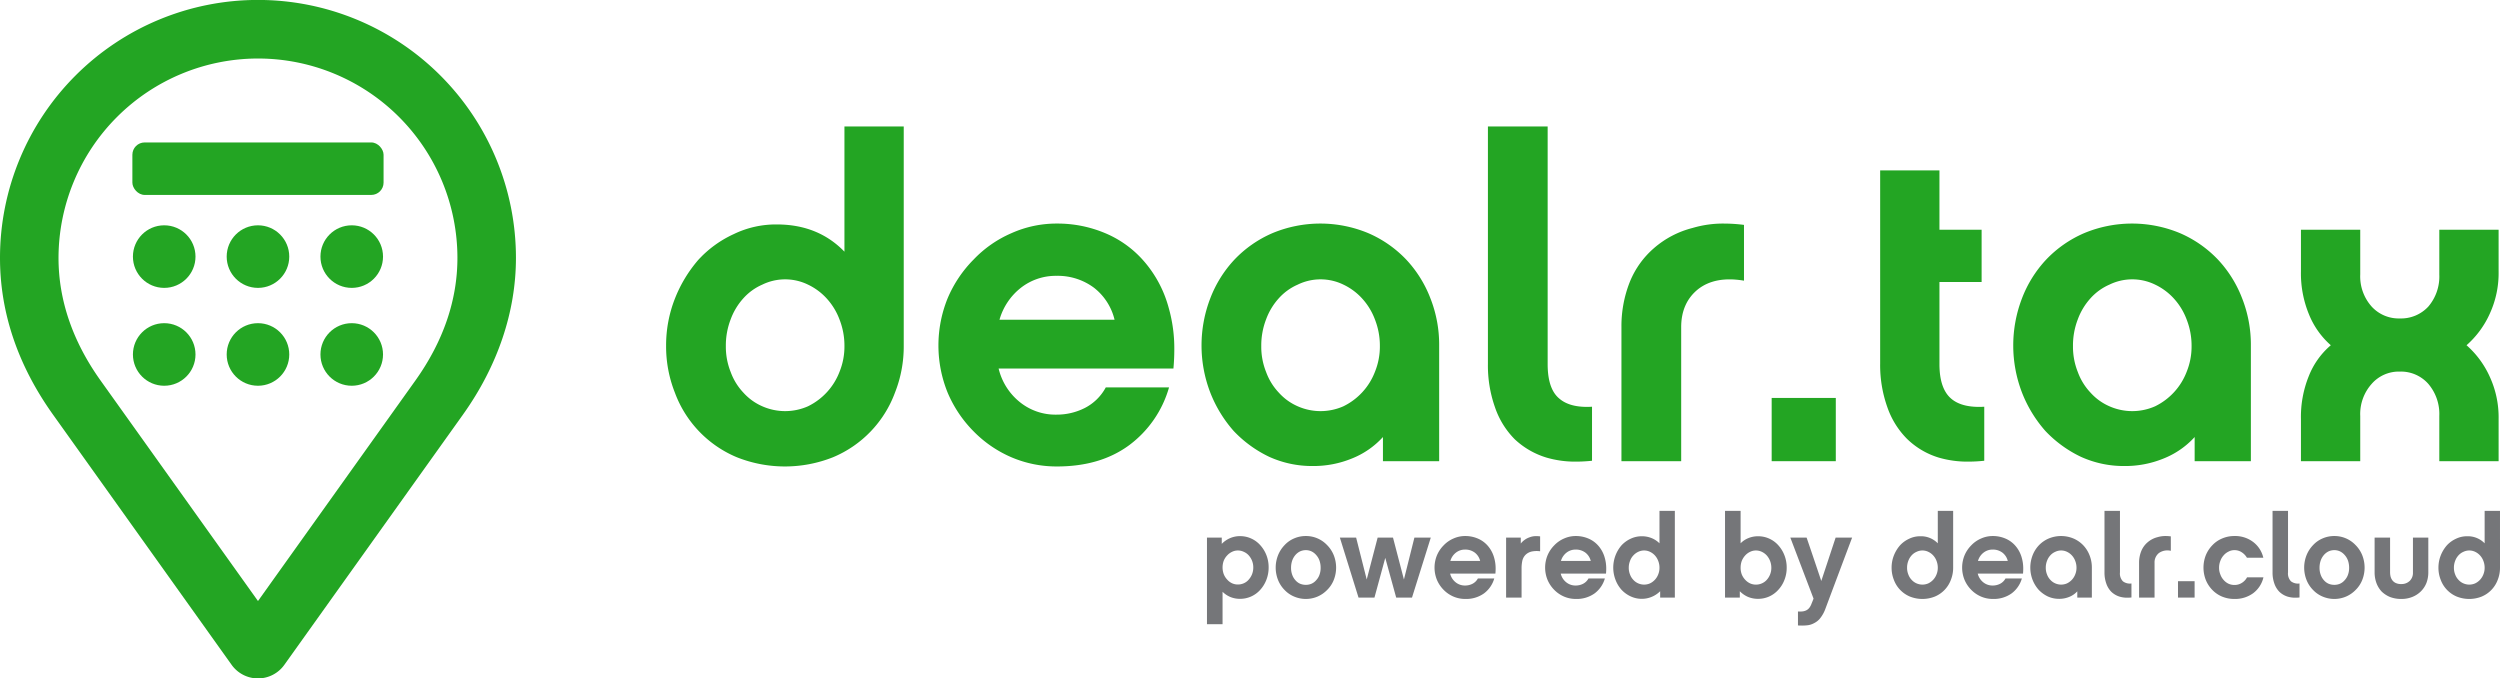 <svg id="Layer_1" data-name="Layer 1" xmlns="http://www.w3.org/2000/svg" viewBox="0 0 811.729 220.279"><defs><style>.cls-1{fill:#23a523;}.cls-2{fill:#757679;}</style></defs><title>logo</title><path class="cls-1" d="M293.436,112.237a40.715,40.715,0,0,1-2.853,15.26,36.367,36.367,0,0,1-20.109,20.965,42.221,42.221,0,0,1-31.233,0,36.367,36.367,0,0,1-20.109-20.965,40.677,40.677,0,0,1-2.853-15.26,41.398,41.398,0,0,1,2.853-15.26,43.727,43.727,0,0,1,7.559-12.551,35.767,35.767,0,0,1,11.552-8.414A31.399,31.399,0,0,1,252.22,72.875q13.404,0,21.963,8.842V41.071H293.436Zm-19.253.143a23.209,23.209,0,0,0-1.569-8.558,20.973,20.973,0,0,0-4.136-6.845,19.552,19.552,0,0,0-6.132-4.564,16.928,16.928,0,0,0-14.832,0,17.812,17.812,0,0,0-6.132,4.422,20.904,20.904,0,0,0-4.136,6.845,23.563,23.563,0,0,0-1.569,8.7,22.06,22.06,0,0,0,1.569,8.414,19.349,19.349,0,0,0,4.136,6.703,17.748,17.748,0,0,0,6.132,4.421,18.309,18.309,0,0,0,14.832,0,20.641,20.641,0,0,0,10.268-11.267A21.717,21.717,0,0,0,274.183,112.38Z"/><path class="cls-1" d="M324.241,119.653a19.88,19.88,0,0,0,6.988,10.982,18.364,18.364,0,0,0,11.837,3.993,20.13,20.13,0,0,0,9.127-2.14,16.013,16.013,0,0,0,6.846-6.703h20.537A35.453,35.453,0,0,1,366.74,144.469q-9.412,6.989-23.532,6.987a37.256,37.256,0,0,1-14.832-2.994,38.542,38.542,0,0,1-12.265-8.415,39.813,39.813,0,0,1-8.415-12.55,40.733,40.733,0,0,1,0-30.662,39.838,39.838,0,0,1,8.415-12.551,37.471,37.471,0,0,1,12.265-8.557,35.807,35.807,0,0,1,14.832-3.138,39.873,39.873,0,0,1,15.688,3.138,34.057,34.057,0,0,1,12.693,9.27,38.187,38.187,0,0,1,7.844,14.832,48.213,48.213,0,0,1,1.854,13.691q0,2.996-.285,6.133Zm37.651-15.831a18.671,18.671,0,0,0-6.703-10.41,19.637,19.637,0,0,0-12.123-3.851,18.38,18.38,0,0,0-11.552,3.851,20.147,20.147,0,0,0-6.988,10.41Z"/><path class="cls-1" d="M467.285,149.745H449.03v-7.844a27.241,27.241,0,0,1-10.126,6.988,32.834,32.834,0,0,1-12.693,2.424,33.59,33.59,0,0,1-14.119-2.994,38.789,38.789,0,0,1-11.552-8.415,41.662,41.662,0,0,1-7.559-12.407,42.625,42.625,0,0,1,0-30.662,38.443,38.443,0,0,1,7.844-12.551,37.471,37.471,0,0,1,12.265-8.557,40.43,40.43,0,0,1,31.233,0,37.498,37.498,0,0,1,12.265,8.557,38.516,38.516,0,0,1,7.844,12.551,41.107,41.107,0,0,1,2.853,15.402ZM448.032,112.38a23.209,23.209,0,0,0-1.569-8.558,20.973,20.973,0,0,0-4.136-6.845,19.552,19.552,0,0,0-6.132-4.564,16.928,16.928,0,0,0-14.832,0A17.813,17.813,0,0,0,415.23,96.835a20.908,20.908,0,0,0-4.136,6.845,23.563,23.563,0,0,0-1.569,8.7,22.06,22.06,0,0,0,1.569,8.414,19.352,19.352,0,0,0,4.136,6.703,17.749,17.749,0,0,0,6.132,4.421,18.309,18.309,0,0,0,14.832,0,20.641,20.641,0,0,0,10.268-11.267A21.717,21.717,0,0,0,448.032,112.38Z"/><path class="cls-1" d="M483.115,41.071h19.396v77.155q0,7.989,3.708,11.124,3.563,3.139,10.696,2.71v17.542a49.358,49.358,0,0,1-5.134.285,33.196,33.196,0,0,1-9.555-1.283,26.077,26.077,0,0,1-10.411-5.99,27.105,27.105,0,0,1-6.418-10.411,40.636,40.636,0,0,1-2.282-13.976V41.071Z"/><path class="cls-1" d="M566.26,91.13q-9.273-1.567-14.832,2.71-5.562,4.422-5.562,12.407v43.498H526.47v-43.498a38.836,38.836,0,0,1,2.71-14.69,28.713,28.713,0,0,1,7.844-10.981,30.509,30.509,0,0,1,12.55-6.561A34.8,34.8,0,0,1,559.7,72.59a52.964,52.964,0,0,1,6.56.428Z"/><path class="cls-1" d="M596.068,149.745H575.245V129.208h20.823Z"/><path class="cls-1" d="M644.271,149.602a49.335,49.335,0,0,1-5.134.285,33.203,33.203,0,0,1-9.556-1.283,25.24,25.24,0,0,1-10.411-6.133,27.11,27.11,0,0,1-6.417-10.411,40.627,40.627,0,0,1-2.282-13.976V55.333h19.253V74.586h13.691V91.558H629.724v26.669q0,7.846,3.708,11.124,3.564,3.139,10.839,2.71Z"/><path class="cls-1" d="M730.839,149.745H712.585v-7.844A27.238,27.238,0,0,1,702.46,148.89a32.842,32.842,0,0,1-12.693,2.424,33.591,33.591,0,0,1-14.119-2.994,38.788,38.788,0,0,1-11.552-8.415,41.652,41.652,0,0,1-7.559-12.407,42.625,42.625,0,0,1,0-30.662A38.435,38.435,0,0,1,664.38,84.284a37.474,37.474,0,0,1,12.265-8.557,40.431,40.431,0,0,1,31.233,0,37.497,37.497,0,0,1,12.265,8.557,38.519,38.519,0,0,1,7.845,12.551,41.117,41.117,0,0,1,2.852,15.402ZM711.586,112.38a23.219,23.219,0,0,0-1.568-8.558,20.984,20.984,0,0,0-4.137-6.845,19.55,19.55,0,0,0-6.132-4.564,16.927,16.927,0,0,0-14.832,0,17.815,17.815,0,0,0-6.133,4.422,20.898,20.898,0,0,0-4.136,6.845,23.552,23.552,0,0,0-1.568,8.7,22.05,22.05,0,0,0,1.568,8.414,19.343,19.343,0,0,0,4.136,6.703,17.751,17.751,0,0,0,6.133,4.421,18.307,18.307,0,0,0,14.832,0,20.649,20.649,0,0,0,10.269-11.267A21.726,21.726,0,0,0,711.586,112.38Z"/><path class="cls-1" d="M800.865,112.095a30.051,30.051,0,0,1,7.559,10.269,31.49,31.49,0,0,1,2.853,13.69v13.691H792.022V135.056a15.051,15.051,0,0,0-3.566-10.411,11.853,11.853,0,0,0-9.27-3.993,11.693,11.693,0,0,0-9.128,3.993,14.689,14.689,0,0,0-3.708,10.411v14.689h-19.253V136.054a35.254,35.254,0,0,1,2.567-13.977,25.309,25.309,0,0,1,7.131-9.982,26.497,26.497,0,0,1-7.131-10.126,34.849,34.849,0,0,1-2.567-13.834V74.586h19.253V89.133a14.682,14.682,0,0,0,3.708,10.411,11.884,11.884,0,0,0,9.128,3.851,12.051,12.051,0,0,0,9.27-3.851,15.044,15.044,0,0,0,3.566-10.411V74.586h19.254V88.135a31.492,31.492,0,0,1-2.853,13.691A30.07,30.07,0,0,1,800.865,112.095Z"/><path class="cls-1" d="M83.765,220.279a10.523,10.523,0,0,1-8.545-4.397L17.152,134.539C5.769,118.561,0,101.474,0,83.743a83.761,83.761,0,0,1,167.523,0c0,17.481-5.924,35.04-17.132,50.777L92.311,215.88A10.523,10.523,0,0,1,83.765,220.279ZM83.765,19A64.828,64.828,0,0,0,19,83.743c0,13.698,4.583,27.077,13.622,39.764l51.144,71.643L134.92,123.49c9.023-12.671,13.602-26.047,13.602-39.747A64.762,64.762,0,0,0,83.765,19Z"/><circle class="cls-1" cx="53.317" cy="115.091" r="10.159"/><circle class="cls-1" cx="83.761" cy="115.091" r="10.159"/><circle class="cls-1" cx="114.206" cy="115.091" r="10.159"/><circle class="cls-1" cx="53.317" cy="83.315" r="10.159"/><circle class="cls-1" cx="83.761" cy="83.315" r="10.159"/><circle class="cls-1" cx="114.206" cy="83.315" r="10.159"/><rect class="cls-1" x="42.981" y="46.25" width="81.561" height="17.043" rx="4"/><path class="cls-2" d="M411.916,184.241a10.924,10.924,0,0,1-.739,4.026,10.302,10.302,0,0,1-1.995,3.251,8.732,8.732,0,0,1-6.539,2.919,8.202,8.202,0,0,1-3.14-.591,7.98,7.98,0,0,1-2.549-1.699v10.528h-5.062V174.561h4.803v2.032a8.326,8.326,0,0,1,2.66-1.848,8.088,8.088,0,0,1,3.288-.665,8.613,8.613,0,0,1,3.621.776A8.704,8.704,0,0,1,409.182,177a10.421,10.421,0,0,1,1.995,3.214A10.748,10.748,0,0,1,411.916,184.241Zm-4.987,0a5.732,5.732,0,0,0-.406-2.18,5.897,5.897,0,0,0-1.072-1.736,4.607,4.607,0,0,0-1.588-1.145,4.385,4.385,0,0,0-1.921-.443,4.232,4.232,0,0,0-1.921.443,5.067,5.067,0,0,0-1.588,1.182,5.51,5.51,0,0,0-1.108,1.737,6.395,6.395,0,0,0,0,4.285,5.403,5.403,0,0,0,1.108,1.773,4.811,4.811,0,0,0,1.588,1.219,4.547,4.547,0,0,0,1.921.406,4.712,4.712,0,0,0,1.921-.406,4.406,4.406,0,0,0,1.588-1.182,5.908,5.908,0,0,0,1.072-1.736A5.834,5.834,0,0,0,406.928,184.241Z"/><path class="cls-2" d="M423.997,174.044A9.404,9.404,0,0,1,430.906,177a9.843,9.843,0,0,1,2.143,3.251,10.934,10.934,0,0,1,0,8.091,9.441,9.441,0,0,1-2.143,3.214,9.721,9.721,0,0,1-3.103,2.143,9.724,9.724,0,0,1-7.61,0,9.203,9.203,0,0,1-3.104-2.143,9.722,9.722,0,0,1-2.106-3.214,10.94,10.94,0,0,1,0-8.091A10.148,10.148,0,0,1,417.088,177a8.96,8.96,0,0,1,3.104-2.18A9.38,9.38,0,0,1,423.997,174.044Zm0,15.85a4.587,4.587,0,0,0,1.847-.369,4.333,4.333,0,0,0,1.515-1.145,4.966,4.966,0,0,0,1.072-1.773,6.472,6.472,0,0,0,.369-2.254,7.116,7.116,0,0,0-.369-2.327,5.361,5.361,0,0,0-1.072-1.81,4.751,4.751,0,0,0-1.515-1.182,4.219,4.219,0,0,0-1.847-.407,4.462,4.462,0,0,0-1.884.407,4.752,4.752,0,0,0-1.515,1.182,5.685,5.685,0,0,0-1.034,1.81,7.09,7.09,0,0,0-.37,2.327,6.448,6.448,0,0,0,.37,2.254,5.246,5.246,0,0,0,1.034,1.773,4.334,4.334,0,0,0,1.515,1.145A4.854,4.854,0,0,0,423.997,189.894Z"/><path class="cls-2" d="M458.466,194.031h-5.135q-.886-3.214-3.546-12.893-.85,3.214-3.51,12.893h-5.172q-1.516-4.876-6.059-19.47h5.283q.85,3.4,3.436,13.596.886-3.398,3.546-13.596h4.988q.886,3.4,3.546,13.596.85-3.398,3.399-13.596h5.32Q463.047,179.401,458.466,194.031Z"/><path class="cls-2" d="M470.842,186.236a5.151,5.151,0,0,0,1.811,2.845,4.759,4.759,0,0,0,3.066,1.034,5.207,5.207,0,0,0,2.364-.555,4.145,4.145,0,0,0,1.773-1.736h5.32a9.183,9.183,0,0,1-3.325,4.84,9.946,9.946,0,0,1-6.096,1.81,9.661,9.661,0,0,1-3.842-.775,9.98,9.98,0,0,1-3.177-2.181,10.297,10.297,0,0,1-2.18-3.251,10.557,10.557,0,0,1,0-7.942,10.309,10.309,0,0,1,2.18-3.251,9.696,9.696,0,0,1,3.177-2.217,9.272,9.272,0,0,1,3.842-.814,10.322,10.322,0,0,1,4.064.814,8.827,8.827,0,0,1,3.288,2.401,9.891,9.891,0,0,1,2.032,3.842,12.493,12.493,0,0,1,.48,3.547q0,.776-.074,1.589Zm9.754-4.101a4.838,4.838,0,0,0-1.736-2.696,5.087,5.087,0,0,0-3.14-.998,4.762,4.762,0,0,0-2.993.998,5.219,5.219,0,0,0-1.81,2.696Z"/><path class="cls-2" d="M500.065,178.995a8.093,8.093,0,0,0-2.697.073,4.139,4.139,0,0,0-2.106,1.145,4.035,4.035,0,0,0-.998,1.958,11.681,11.681,0,0,0-.222,2.291v9.568h-5.024v-19.47h4.766v1.921a6.287,6.287,0,0,1,2.881-2.032,5.684,5.684,0,0,1,2.217-.369,9.592,9.592,0,0,1,1.182.074Z"/><path class="cls-2" d="M506.752,186.236a5.15,5.15,0,0,0,1.81,2.845,4.759,4.759,0,0,0,3.067,1.034,5.207,5.207,0,0,0,2.364-.555,4.144,4.144,0,0,0,1.773-1.736h5.32a9.184,9.184,0,0,1-3.325,4.84,9.946,9.946,0,0,1-6.096,1.81,9.661,9.661,0,0,1-3.842-.775,9.98,9.98,0,0,1-3.177-2.181,10.297,10.297,0,0,1-2.18-3.251,10.557,10.557,0,0,1,0-7.942,10.309,10.309,0,0,1,2.18-3.251,9.696,9.696,0,0,1,3.177-2.217,9.272,9.272,0,0,1,3.842-.814,10.322,10.322,0,0,1,4.064.814,8.826,8.826,0,0,1,3.288,2.401,9.888,9.888,0,0,1,2.032,3.842,12.49,12.49,0,0,1,.48,3.547q0,.776-.074,1.589Zm9.753-4.101a4.838,4.838,0,0,0-1.736-2.696,5.087,5.087,0,0,0-3.14-.998,4.762,4.762,0,0,0-2.993.998,5.22,5.22,0,0,0-1.81,2.696Z"/><path class="cls-2" d="M543.808,194.031h-4.766v-2.069a8.48,8.48,0,0,1-9.531,1.7,9.523,9.523,0,0,1-2.993-2.143,10.199,10.199,0,0,1-1.958-3.214,11.083,11.083,0,0,1,1.958-11.268,9.538,9.538,0,0,1,2.993-2.143,8.374,8.374,0,0,1,3.583-.775,8.204,8.204,0,0,1,3.14.591,7.622,7.622,0,0,1,2.586,1.7V165.88h4.988Zm-4.988-9.68a6.01,6.01,0,0,0-.406-2.217,5.437,5.437,0,0,0-1.071-1.774,5.067,5.067,0,0,0-1.589-1.182,4.383,4.383,0,0,0-3.842,0,5.063,5.063,0,0,0-1.589,1.182,4.968,4.968,0,0,0-1.071,1.774,6,6,0,0,0-.406,2.217,5.708,5.708,0,0,0,.406,2.18,5.01,5.01,0,0,0,1.071,1.736,4.594,4.594,0,0,0,1.589,1.145,4.745,4.745,0,0,0,3.842,0,5.341,5.341,0,0,0,2.66-2.919A5.621,5.621,0,0,0,538.82,184.352Z"/><path class="cls-2" d="M580.124,184.315a10.652,10.652,0,0,1-.738,3.99,9.878,9.878,0,0,1-1.996,3.214,8.732,8.732,0,0,1-6.539,2.919,8.497,8.497,0,0,1-3.288-.628,8.31,8.31,0,0,1-2.66-1.848v2.069H560.1V165.88h5.061v10.529a7.239,7.239,0,0,1,2.549-1.7,8.2,8.2,0,0,1,3.14-.591,8.627,8.627,0,0,1,3.621.775,8.718,8.718,0,0,1,2.918,2.143,10.333,10.333,0,0,1,1.996,3.251A10.753,10.753,0,0,1,580.124,184.315Zm-4.988.037a6.02,6.02,0,0,0-.406-2.217,5.81,5.81,0,0,0-1.072-1.774A5.065,5.065,0,0,0,572.07,179.18a4.385,4.385,0,0,0-1.921-.443,4.232,4.232,0,0,0-1.921.443,5.067,5.067,0,0,0-1.588,1.182,5.975,5.975,0,0,0-1.108,1.774,6.539,6.539,0,0,0-.37,2.217,6.112,6.112,0,0,0,.37,2.143,5.508,5.508,0,0,0,1.108,1.737,5.067,5.067,0,0,0,1.588,1.182,4.547,4.547,0,0,0,1.921.406,4.712,4.712,0,0,0,1.921-.406,4.596,4.596,0,0,0,1.588-1.145,5.896,5.896,0,0,0,1.072-1.736A5.728,5.728,0,0,0,575.136,184.352Z"/><path class="cls-2" d="M592.723,197.578a10.885,10.885,0,0,1-1.626,3.029,5.737,5.737,0,0,1-2.032,1.699,5.871,5.871,0,0,1-2.438.739,14.281,14.281,0,0,1-1.478.073q-.665,0-1.366-.036v-4.545a6.969,6.969,0,0,0,1.625-.036,3.571,3.571,0,0,0,1.22-.407,3.049,3.049,0,0,0,.923-.85,5.312,5.312,0,0,0,.702-1.403q.221-.48.591-1.478-1.884-4.95-7.536-19.802H586.59q1.219,3.51,4.766,14.076,1.182-3.548,4.655-14.076h5.356Q599.188,180.324,592.723,197.578Z"/><path class="cls-2" d="M634.173,184.315a10.547,10.547,0,0,1-.738,3.953,9.427,9.427,0,0,1-5.209,5.432,10.94,10.94,0,0,1-8.091,0,9.426,9.426,0,0,1-5.21-5.432,10.549,10.549,0,0,1-.738-3.953,10.745,10.745,0,0,1,.738-3.953,11.368,11.368,0,0,1,1.958-3.251,9.273,9.273,0,0,1,2.993-2.18,8.139,8.139,0,0,1,3.62-.812,7.569,7.569,0,0,1,5.689,2.291V165.88h4.987Zm-4.987.037a6.02,6.02,0,0,0-.406-2.217,5.43,5.43,0,0,0-1.071-1.774,5.074,5.074,0,0,0-1.589-1.182,4.383,4.383,0,0,0-3.842,0,4.606,4.606,0,0,0-1.589,1.145,5.419,5.419,0,0,0-1.071,1.773,6.096,6.096,0,0,0-.406,2.253,5.708,5.708,0,0,0,.406,2.18,5.017,5.017,0,0,0,1.071,1.736,4.594,4.594,0,0,0,1.589,1.145,4.745,4.745,0,0,0,3.842,0,5.34,5.34,0,0,0,2.66-2.919A5.631,5.631,0,0,0,629.186,184.352Z"/><path class="cls-2" d="M642.154,186.236a5.147,5.147,0,0,0,1.81,2.845,4.762,4.762,0,0,0,3.066,1.034,5.213,5.213,0,0,0,2.365-.555,4.145,4.145,0,0,0,1.772-1.736h5.32a9.181,9.181,0,0,1-3.325,4.84,9.942,9.942,0,0,1-6.096,1.81,9.657,9.657,0,0,1-3.842-.775,9.979,9.979,0,0,1-3.178-2.181,10.313,10.313,0,0,1-2.18-3.251,10.557,10.557,0,0,1,0-7.942,10.324,10.324,0,0,1,2.18-3.251,9.695,9.695,0,0,1,3.178-2.217,9.268,9.268,0,0,1,3.842-.814,10.325,10.325,0,0,1,4.064.814,8.83,8.83,0,0,1,3.288,2.401,9.901,9.901,0,0,1,2.031,3.842,12.475,12.475,0,0,1,.48,3.547q0,.776-.074,1.589Zm9.753-4.101a4.838,4.838,0,0,0-1.736-2.696,5.087,5.087,0,0,0-3.141-.998,4.762,4.762,0,0,0-2.992.998,5.223,5.223,0,0,0-1.81,2.696Z"/><path class="cls-2" d="M679.208,194.031H674.48V191.999a7.057,7.057,0,0,1-2.623,1.811,8.495,8.495,0,0,1-3.288.628,8.708,8.708,0,0,1-3.657-.775,10.058,10.058,0,0,1-2.993-2.18,10.816,10.816,0,0,1-1.958-3.215,11.049,11.049,0,0,1,0-7.942,9.964,9.964,0,0,1,2.032-3.251,9.695,9.695,0,0,1,3.178-2.217,10.465,10.465,0,0,1,8.091,0,9.711,9.711,0,0,1,3.177,2.217,9.965,9.965,0,0,1,2.032,3.251,10.65,10.65,0,0,1,.738,3.989Zm-4.987-9.68a6.02,6.02,0,0,0-.406-2.217,5.429,5.429,0,0,0-1.071-1.774,5.073,5.073,0,0,0-1.589-1.182,4.383,4.383,0,0,0-3.842,0,4.604,4.604,0,0,0-1.589,1.145,5.419,5.419,0,0,0-1.071,1.773,6.096,6.096,0,0,0-.406,2.253,5.709,5.709,0,0,0,.406,2.18,5.017,5.017,0,0,0,1.071,1.736,4.593,4.593,0,0,0,1.589,1.145,4.745,4.745,0,0,0,3.842,0,5.34,5.34,0,0,0,2.66-2.919A5.631,5.631,0,0,0,674.221,184.352Z"/><path class="cls-2" d="M683.31,165.88h5.024v19.986a3.618,3.618,0,0,0,.961,2.882,3.731,3.731,0,0,0,2.77.702v4.544a12.831,12.831,0,0,1-1.33.074,8.606,8.606,0,0,1-2.476-.333,6.746,6.746,0,0,1-2.696-1.552,7.026,7.026,0,0,1-1.663-2.696,10.55,10.55,0,0,1-.591-3.621V165.88Z"/><path class="cls-2" d="M704.848,178.847a4.767,4.767,0,0,0-3.842.702,3.873,3.873,0,0,0-1.441,3.215v11.268H694.54V182.764a10.068,10.068,0,0,1,.702-3.806,7.437,7.437,0,0,1,2.032-2.845,7.892,7.892,0,0,1,3.251-1.699,9.005,9.005,0,0,1,2.623-.37,13.661,13.661,0,0,1,1.699.111Z"/><path class="cls-2" d="M712.57,194.031H707.176v-5.32H712.57Z"/><path class="cls-2" d="M734.921,187.455a8.921,8.921,0,0,1-3.362,5.172,9.938,9.938,0,0,1-6.059,1.848,10.304,10.304,0,0,1-4.027-.775,9.461,9.461,0,0,1-3.177-2.181,10.13,10.13,0,0,1-2.106-3.251,11.049,11.049,0,0,1,0-7.942,10.141,10.141,0,0,1,2.106-3.251,9.207,9.207,0,0,1,3.177-2.217,9.884,9.884,0,0,1,4.027-.814,9.647,9.647,0,0,1,6.021,1.885,8.924,8.924,0,0,1,3.362,5.172h-5.32a5.168,5.168,0,0,0-1.625-1.736,4.197,4.197,0,0,0-2.438-.739,3.975,3.975,0,0,0-1.921.48,4.809,4.809,0,0,0-1.589,1.22,5.331,5.331,0,0,0-1.071,1.81,6,6,0,0,0-.406,2.217,5.612,5.612,0,0,0,.406,2.143,5.317,5.317,0,0,0,1.071,1.811,4.809,4.809,0,0,0,1.589,1.22,4.557,4.557,0,0,0,1.921.406,4.42,4.42,0,0,0,2.512-.739,4.804,4.804,0,0,0,1.589-1.736Z"/><path class="cls-2" d="M737.877,165.88h5.024v19.986a3.618,3.618,0,0,0,.961,2.882,3.731,3.731,0,0,0,2.771.702v4.544a12.831,12.831,0,0,1-1.33.074,8.606,8.606,0,0,1-2.476-.333,6.746,6.746,0,0,1-2.696-1.552,7.023,7.023,0,0,1-1.663-2.696,10.55,10.55,0,0,1-.591-3.621V165.88Z"/><path class="cls-2" d="M757.938,174.044A9.4,9.4,0,0,1,764.846,177a9.846,9.846,0,0,1,2.144,3.251,10.94,10.94,0,0,1,0,8.091,9.444,9.444,0,0,1-2.144,3.214,9.723,9.723,0,0,1-3.103,2.143,9.727,9.727,0,0,1-7.611,0,9.194,9.194,0,0,1-3.103-2.143,9.723,9.723,0,0,1-2.106-3.214,10.94,10.94,0,0,1,0-8.091A10.15,10.15,0,0,1,751.03,177a8.951,8.951,0,0,1,3.103-2.18A9.386,9.386,0,0,1,757.938,174.044Zm0,15.85a4.591,4.591,0,0,0,1.848-.369,4.338,4.338,0,0,0,1.515-1.145,4.985,4.985,0,0,0,1.071-1.773,6.46,6.46,0,0,0,.369-2.254,7.103,7.103,0,0,0-.369-2.327,5.382,5.382,0,0,0-1.071-1.81,4.757,4.757,0,0,0-1.515-1.182,4.223,4.223,0,0,0-1.848-.407,4.458,4.458,0,0,0-1.884.407,4.736,4.736,0,0,0-1.515,1.182,5.694,5.694,0,0,0-1.035,1.81,7.103,7.103,0,0,0-.369,2.327,6.46,6.46,0,0,0,.369,2.254,5.255,5.255,0,0,0,1.035,1.773,4.321,4.321,0,0,0,1.515,1.145A4.849,4.849,0,0,0,757.938,189.894Z"/><path class="cls-2" d="M788.454,185.793a9.76,9.76,0,0,1-.592,3.436,8.062,8.062,0,0,1-1.81,2.77,8.32,8.32,0,0,1-2.772,1.811,9.379,9.379,0,0,1-3.583.665,10.101,10.101,0,0,1-3.658-.628,8.72,8.72,0,0,1-2.733-1.774,8.152,8.152,0,0,1-1.699-2.771,9.983,9.983,0,0,1-.592-3.51V174.561H776.04V185.94a6.143,6.143,0,0,0,.111,1.034,3.396,3.396,0,0,0,.48,1.22,2.812,2.812,0,0,0,1.108,1.034,3.92,3.92,0,0,0,1.958.406,3.775,3.775,0,0,0,2.733-1.034,3.601,3.601,0,0,0,1.034-2.66V174.561h4.988Z"/><path class="cls-2" d="M811.729,184.315a10.547,10.547,0,0,1-.738,3.953,9.427,9.427,0,0,1-5.209,5.432,10.94,10.94,0,0,1-8.091,0,9.425,9.425,0,0,1-5.21-5.432,10.547,10.547,0,0,1-.738-3.953,10.743,10.743,0,0,1,.738-3.953,11.368,11.368,0,0,1,1.958-3.251,9.274,9.274,0,0,1,2.993-2.18,8.139,8.139,0,0,1,3.62-.812,7.569,7.569,0,0,1,5.689,2.291V165.88h4.987Zm-4.987.037a6.02,6.02,0,0,0-.406-2.217,5.429,5.429,0,0,0-1.071-1.774,5.072,5.072,0,0,0-1.589-1.182,4.382,4.382,0,0,0-3.842,0,4.604,4.604,0,0,0-1.589,1.145,5.419,5.419,0,0,0-1.071,1.773,6.096,6.096,0,0,0-.406,2.253,5.709,5.709,0,0,0,.406,2.18,5.017,5.017,0,0,0,1.071,1.736,4.592,4.592,0,0,0,1.589,1.145,4.745,4.745,0,0,0,3.842,0,5.34,5.34,0,0,0,2.66-2.919A5.631,5.631,0,0,0,806.741,184.352Z"/></svg>